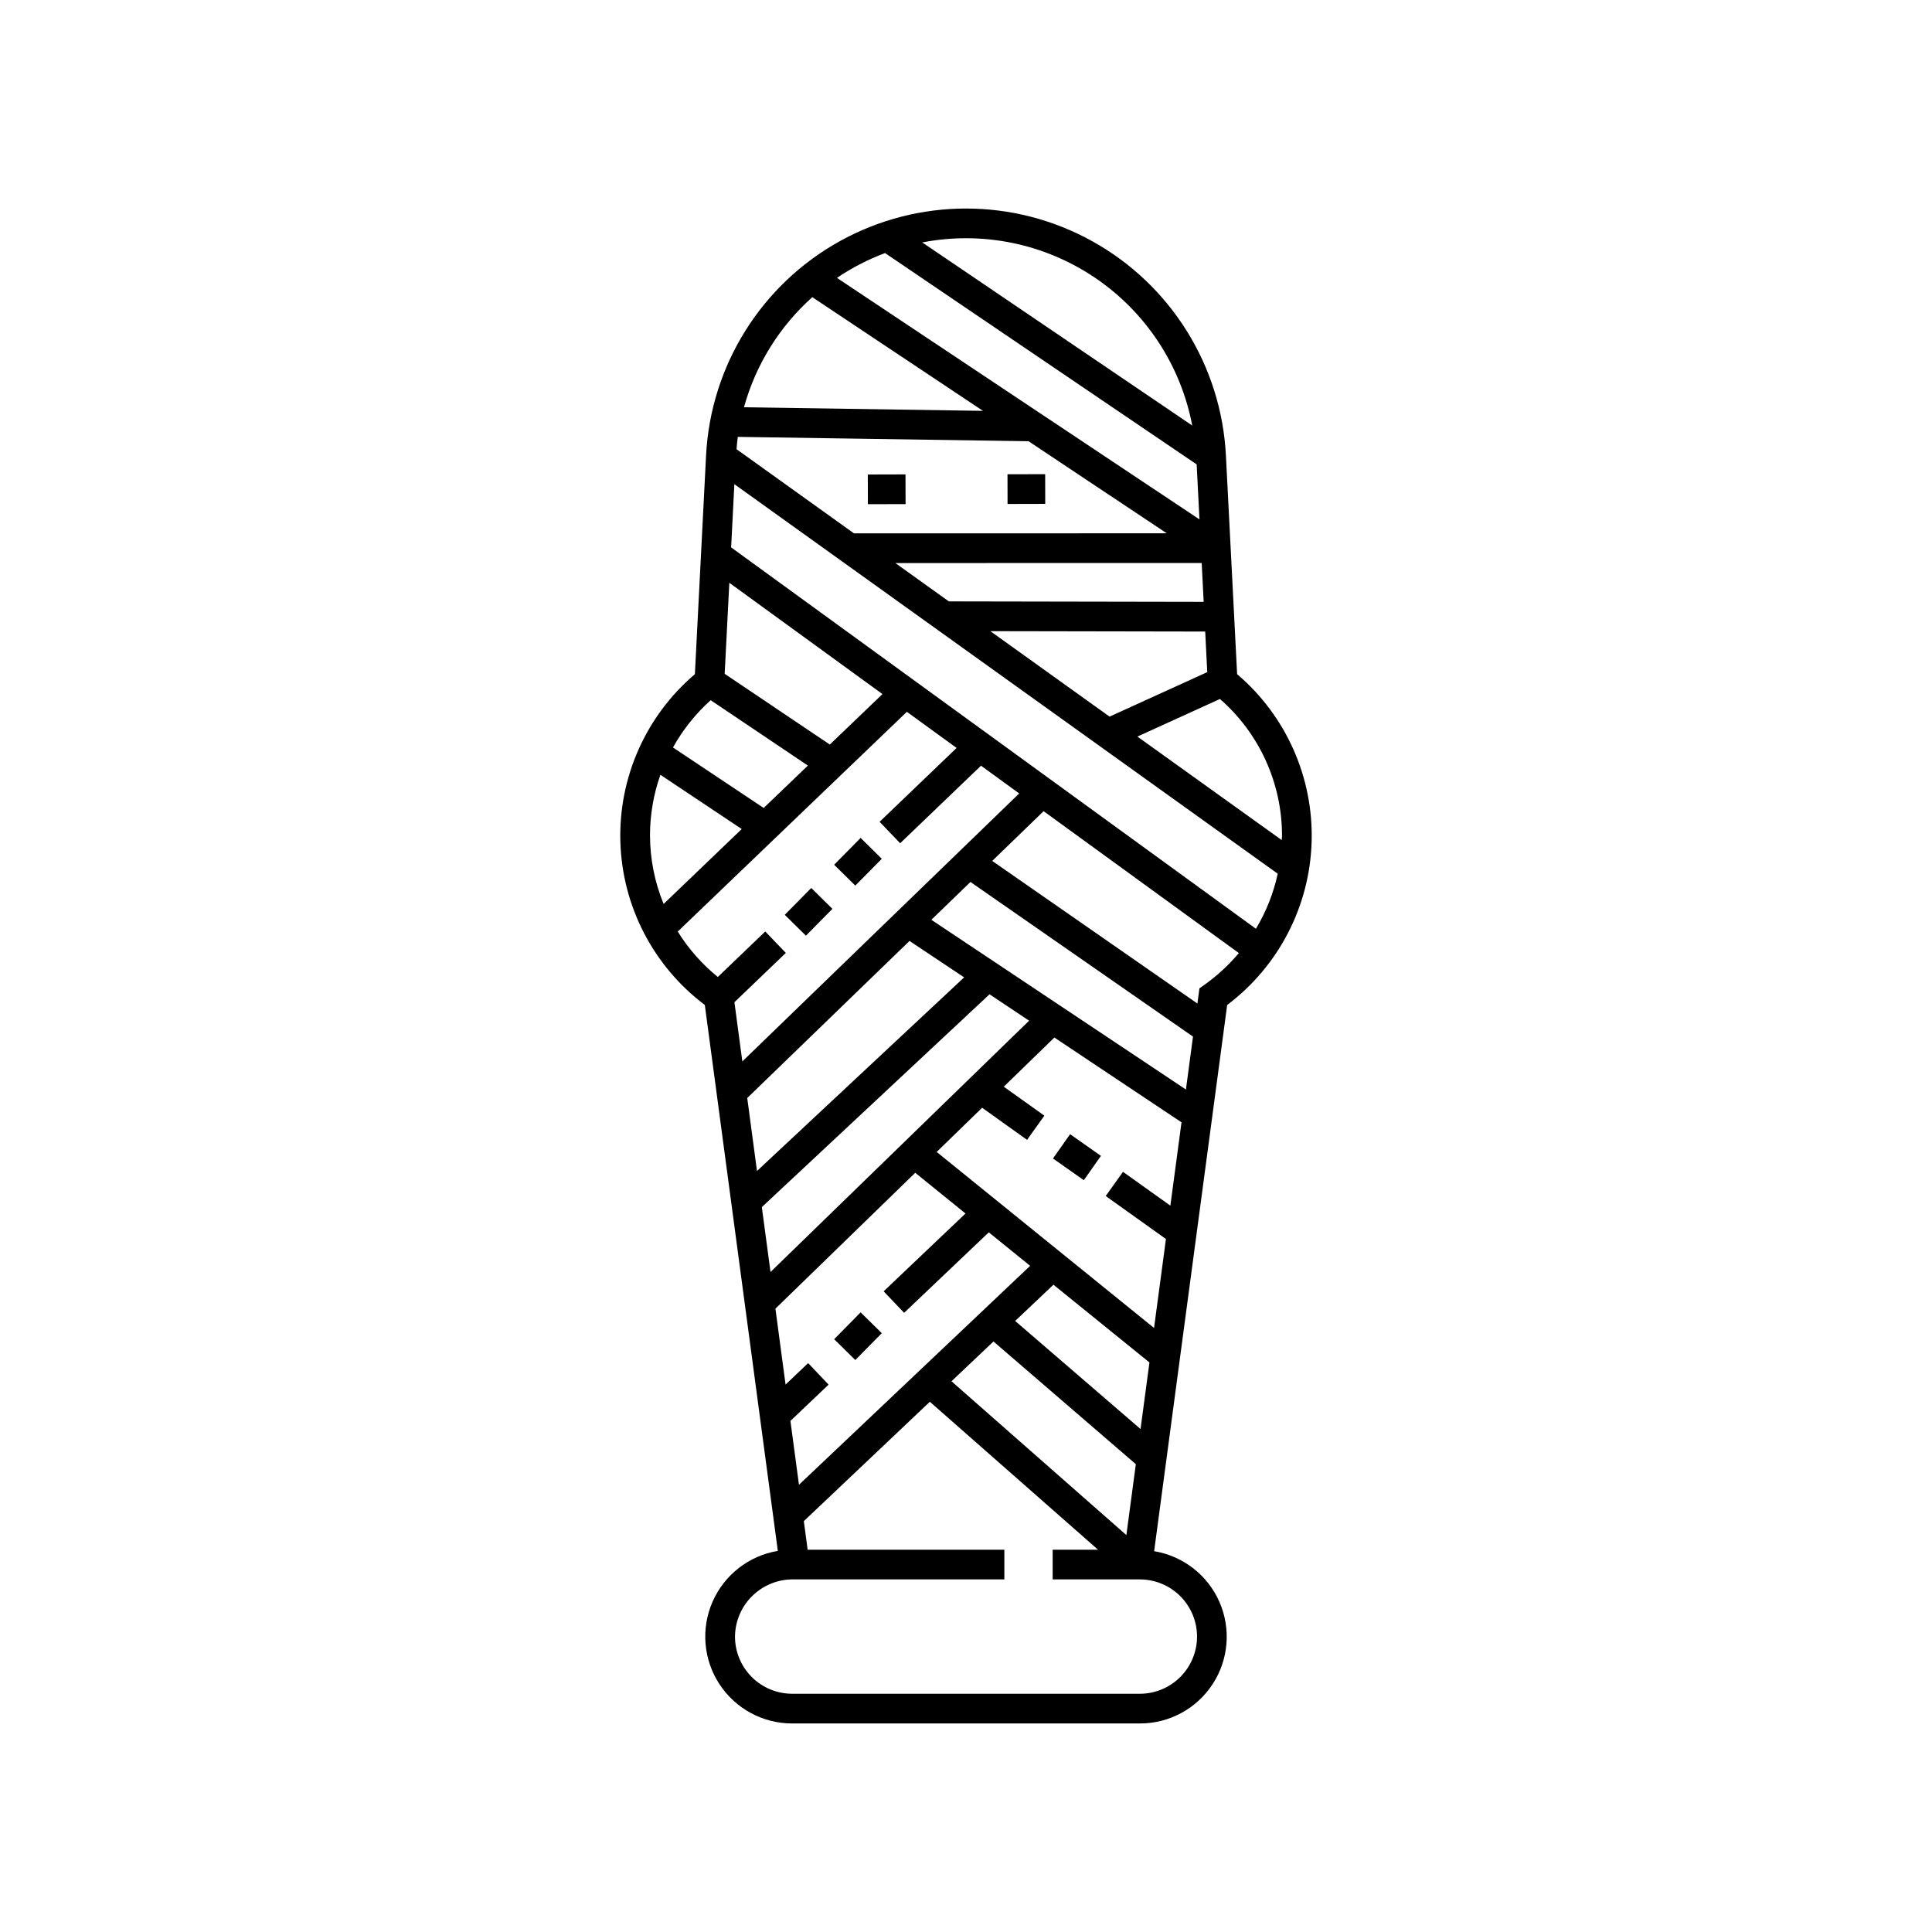<?xml version="1.0" encoding="UTF-8"?>
<!-- Uploaded to: ICON Repo, www.iconrepo.com, Generator: ICON Repo Mixer Tools -->
<svg fill="#000000" width="800px" height="800px" version="1.1" viewBox="144 144 512 512" xmlns="http://www.w3.org/2000/svg">
 <path d="m471.85 322.66-2.969-57.949v0.004c-1.215-23.773-14.602-45.242-35.418-56.789-20.816-11.551-46.113-11.551-66.93 0-20.812 11.547-34.203 33.016-35.418 56.789l-2.965 57.949 0.004-0.004c-12.996 11.055-20.262 27.414-19.75 44.465 0.512 17.051 8.746 32.945 22.379 43.199l19.348 144.68c-7.668 1.277-14.168 6.344-17.293 13.461-3.121 7.121-2.438 15.332 1.812 21.84 4.254 6.508 11.5 10.43 19.273 10.43h92.148c7.769 0.016 15.02-3.898 19.273-10.398s4.934-14.711 1.812-21.824c-3.125-7.113-9.633-12.164-17.297-13.434l19.355-144.76 0.004 0.004c13.629-10.254 21.863-26.148 22.375-43.199s-6.754-33.41-19.746-44.465zm11.898 42.781c0 0.398-0.062 0.793-0.074 1.191l-38.254-27.43 21.879-9.965c10.453 9.129 16.449 22.328 16.449 36.203zm-145.99-76.375 0.855-16.754 144 103.23c-1.117 5.144-3.07 10.074-5.777 14.59zm26.156 52.246-27.867-18.742 1.234-24.125 40.582 29.492zm42.543-30.047 56.934 0.102 0.547 10.754-25.891 11.793zm56.531-7.769-67.539-0.121-14.172-10.16 81.184-0.016zm-1.859-36.426 0.742 14.578-96.074-64.004c3.973-2.688 8.254-4.898 12.75-6.578zm-7.93 18.258-82.898 0.016-31.109-22.305c0.094-1.094 0.176-2.188 0.328-3.262l77.07 1.16zm6.762-28.555-71.551-48.527c15.926-3.082 32.422 0.301 45.848 9.406 13.426 9.105 22.672 23.184 25.699 39.121zm-100.69-34.02 45.223 30.129-63.332-0.953v-0.004c3.113-11.258 9.398-21.387 18.109-29.172zm-26.93 106.81 25.758 17.324-11.715 11.234-24.039-16.031h0.004c2.609-4.703 5.988-8.938 9.992-12.527zm-16.086 35.879c-0.004-5.488 0.93-10.938 2.758-16.113l21.551 14.375-20.699 19.852c-2.363-5.746-3.59-11.898-3.609-18.113zm7.356 25.426 60.719-58.23 13.18 9.578-20.406 19.574 5.449 5.68 21.426-20.551 10.121 7.356-73.371 71.012-2.098-15.688 13.621-13.066-5.449-5.68-12.574 12.059c-4.184-3.394-7.773-7.465-10.617-12.039zm18.414 44.117 43.008-41.625 14.473 9.652-54.895 51.312zm3.867 28.914 60.344-56.402 10.492 6.996-68.535 66.605zm7.578 56.656 10.113-9.613-5.418-5.703-5.981 5.688-2.691-20.113 37.055-36.012 13.32 10.789-21.691 20.621 5.426 5.703 22.434-21.332 10.961 8.875-61.262 58.023zm53.812-21.047 37.727 32.516-2.512 18.789-46.344-40.762zm5.746-5.441 10.145-9.605 25.441 20.605-2.359 17.641zm39.957-21.715-3.152 23.574-57.605-46.648 12.047-11.711 11.906 8.508 4.582-6.41-10.75-7.676 13.406-13.031 33.691 22.469-2.953 22.086-12.551-8.965-4.582 6.41zm5.297-39.613-67.461-44.98 10.359-10.027 58.973 40.977zm2.945 144.97v0.004c-0.004 4.016-1.602 7.867-4.441 10.711-2.844 2.84-6.695 4.438-10.711 4.441h-92.148c-4.016-0.004-7.867-1.602-10.707-4.441-2.84-2.844-4.438-6.695-4.441-10.711 0.043-4.121 1.742-8.051 4.719-10.902 2.977-2.848 6.973-4.383 11.094-4.25h55.566v-7.871h-52.125l-1.012-7.574 33.398-31.633 44.57 39.207h-12.023v7.871h23.109c4.016 0.004 7.867 1.602 10.711 4.441 2.84 2.844 4.438 6.695 4.441 10.711zm2.035-172.78-1.398 0.992-0.539 4.027-54.379-37.793 13.621-13.184 51.738 37.598v0.004c-2.648 3.16-5.688 5.965-9.043 8.355zm-89.285-135.18 9.988-0.027 0.023 7.871-9.988 0.027zm37.035 7.809-0.016-7.871 9.984-0.023 0.016 7.871zm-53.434 114.41-5.606-5.527 7.019-7.113 5.606 5.527zm13.086-13.27-5.606-5.527 7.016-7.113 5.606 5.527zm56.922 65.875 8.172 5.75-4.535 6.441-8.172-5.75zm-55.512 47.215 5.606 5.519-7.016 7.117-5.606-5.519z"/>
</svg>